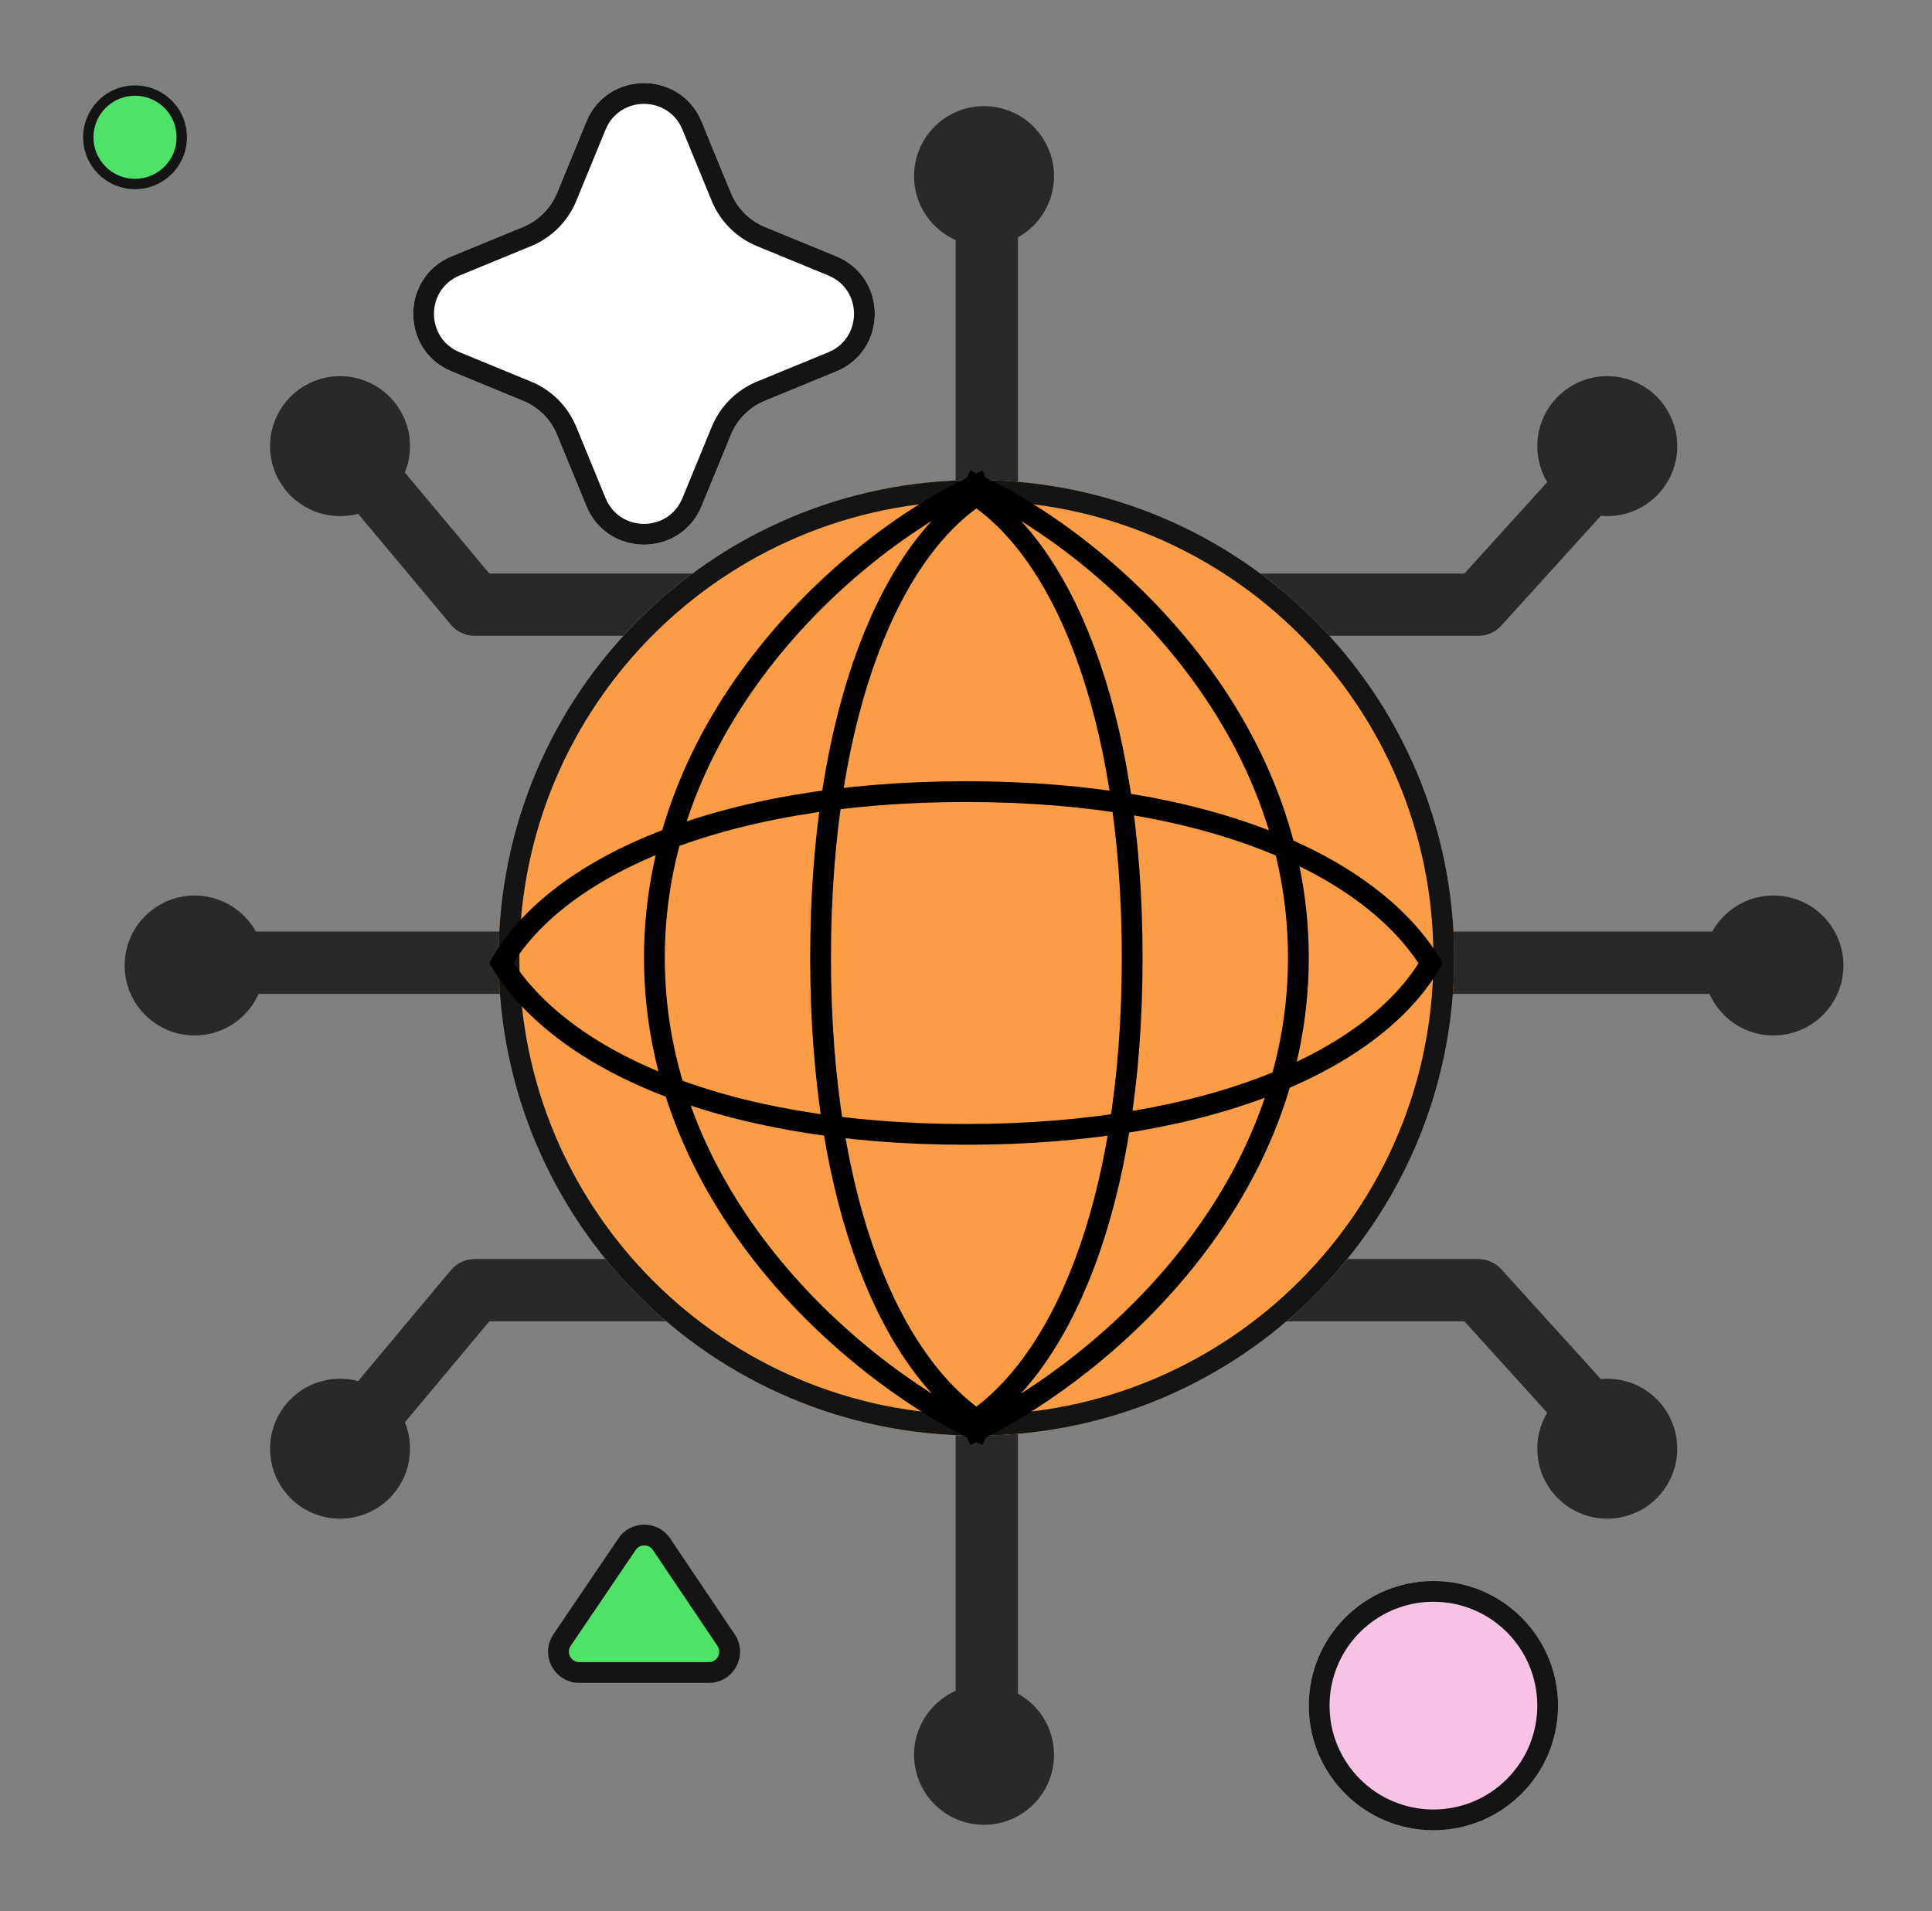 <svg width="93" height="92" viewBox="0 0 93 92" fill="none" xmlns="http://www.w3.org/2000/svg">
<rect x="0" y="0" width="93" height="92" fill="#808080" stroke="none"/>
<path d="M75 82.109C75 85.423 72.314 88.109 69 88.109C65.686 88.109 63 85.423 63 82.109C63 78.796 65.686 76.109 69 76.109C72.314 76.109 75 78.796 75 82.109Z" fill="#F7C3E5"/>
<path fill-rule="evenodd" clip-rule="evenodd" d="M69 87.109C71.761 87.109 74 84.871 74 82.109C74 79.348 71.761 77.109 69 77.109C66.239 77.109 64 79.348 64 82.109C64 84.871 66.239 87.109 69 87.109ZM69 88.109C72.314 88.109 75 85.423 75 82.109C75 78.796 72.314 76.109 69 76.109C65.686 76.109 63 78.796 63 82.109C63 85.423 65.686 88.109 69 88.109Z" fill="#141414"/>
<path d="M19.737 21.478C19.737 23.338 18.229 24.846 16.368 24.846C14.508 24.846 13 23.338 13 21.478C13 19.617 14.508 18.109 16.368 18.109C18.229 18.109 19.737 19.617 19.737 21.478Z" fill="#292929"/>
<path fill-rule="evenodd" clip-rule="evenodd" d="M16.038 20.959C16.673 20.427 17.619 20.512 18.151 21.147L23.556 27.609H70.492L76.388 21.102C76.945 20.488 77.893 20.442 78.507 20.998C79.121 21.554 79.168 22.503 78.612 23.117L72.269 30.117C71.984 30.43 71.581 30.609 71.157 30.609H22.855C22.411 30.609 21.989 30.413 21.704 30.072L15.849 23.072C15.318 22.436 15.402 21.49 16.038 20.959Z" fill="#292929"/>
<path d="M80.737 21.478C80.737 23.338 79.229 24.846 77.368 24.846C75.508 24.846 74 23.338 74 21.478C74 19.617 75.508 18.109 77.368 18.109C79.229 18.109 80.737 19.617 80.737 21.478Z" fill="#292929"/>
<path d="M50.737 8.478C50.737 10.338 49.229 11.846 47.368 11.846C45.508 11.846 44 10.338 44 8.478C44 6.617 45.508 5.109 47.368 5.109C49.229 5.109 50.737 6.617 50.737 8.478Z" fill="#292929"/>
<path d="M50.737 84.478C50.737 86.338 49.229 87.846 47.368 87.846C45.508 87.846 44 86.338 44 84.478C44 82.618 45.508 81.109 47.368 81.109C49.229 81.109 50.737 82.618 50.737 84.478Z" fill="#292929"/>
<path fill-rule="evenodd" clip-rule="evenodd" d="M47.5 7.109C48.328 7.109 49 7.781 49 8.609V85.109C49 85.938 48.328 86.609 47.5 86.609C46.672 86.609 46 85.938 46 85.109V8.609C46 7.781 46.672 7.109 47.5 7.109Z" fill="#292929"/>
<path d="M9.368 43.11C11.229 43.11 12.737 44.618 12.737 46.478C12.737 48.339 11.229 49.847 9.368 49.847C7.508 49.847 6 48.339 6 46.478C6 44.618 7.508 43.11 9.368 43.11Z" fill="#292929"/>
<path d="M85.368 43.11C87.229 43.11 88.737 44.618 88.737 46.478C88.737 48.339 87.229 49.847 85.368 49.847C83.508 49.847 82 48.339 82 46.478C82 44.618 83.508 43.11 85.368 43.11Z" fill="#292929"/>
<path fill-rule="evenodd" clip-rule="evenodd" d="M8 46.347C8 45.518 8.672 44.847 9.5 44.847L86 44.847C86.828 44.847 87.5 45.518 87.5 46.347C87.5 47.175 86.828 47.847 86 47.847L9.5 47.847C8.672 47.847 8 47.175 8 46.347Z" fill="#292929"/>
<path d="M19.737 69.741C19.737 67.881 18.229 66.373 16.368 66.373C14.508 66.373 13 67.881 13 69.741C13 71.601 14.508 73.109 16.368 73.109C18.229 73.109 19.737 71.601 19.737 69.741Z" fill="#292929"/>
<path fill-rule="evenodd" clip-rule="evenodd" d="M16.038 70.26C16.673 70.791 17.619 70.707 18.151 70.072L23.556 63.609H70.492L76.388 70.117C76.945 70.73 77.893 70.777 78.507 70.221C79.121 69.665 79.168 68.716 78.612 68.102L72.269 61.102C71.984 60.788 71.581 60.609 71.157 60.609H22.855C22.411 60.609 21.989 60.806 21.704 61.147L15.849 68.147C15.318 68.782 15.402 69.728 16.038 70.26Z" fill="#292929"/>
<path d="M80.737 69.741C80.737 67.881 79.229 66.373 77.368 66.373C75.508 66.373 74 67.881 74 69.741C74 71.601 75.508 73.109 77.368 73.109C79.229 73.109 80.737 71.601 80.737 69.741Z" fill="#292929"/>
<path d="M9 6.609C9 7.99 7.881 9.109 6.5 9.109C5.119 9.109 4 7.99 4 6.609C4 5.229 5.119 4.109 6.5 4.109C7.881 4.109 9 5.229 9 6.609Z" fill="#50E268"/>
<path fill-rule="evenodd" clip-rule="evenodd" d="M6.5 8.609C7.605 8.609 8.5 7.714 8.5 6.609C8.5 5.505 7.605 4.609 6.5 4.609C5.395 4.609 4.5 5.505 4.5 6.609C4.5 7.714 5.395 8.609 6.5 8.609ZM6.5 9.109C7.881 9.109 9 7.99 9 6.609C9 5.229 7.881 4.109 6.5 4.109C5.119 4.109 4 5.229 4 6.609C4 7.99 5.119 9.109 6.5 9.109Z" fill="#141414"/>
<path d="M24 46.109C24 33.407 34.297 23.109 47 23.109C59.703 23.109 70 33.407 70 46.109C70 58.812 59.703 69.109 47 69.109C34.297 69.109 24 58.812 24 46.109Z" fill="#FB9C46"/>
<path fill-rule="evenodd" clip-rule="evenodd" d="M25 46.109C25 58.26 34.85 68.109 47 68.109C59.15 68.109 69 58.26 69 46.109C69 33.959 59.15 24.109 47 24.109C34.85 24.109 25 33.959 25 46.109ZM47 23.109C34.297 23.109 24 33.407 24 46.109C24 58.812 34.297 69.109 47 69.109C59.703 69.109 70 58.812 70 46.109C70 33.407 59.703 23.109 47 23.109Z" fill="#141414"/>
<path d="M28.225 5.859C29.244 3.38 32.756 3.38 33.775 5.859L35.185 9.29C35.49 10.031 36.078 10.62 36.819 10.925L40.25 12.335C42.73 13.354 42.73 16.865 40.25 17.884L36.819 19.295C36.078 19.6 35.49 20.188 35.185 20.929L33.775 24.36C32.756 26.839 29.244 26.839 28.225 24.36L26.815 20.929C26.51 20.188 25.922 19.6 25.181 19.295L21.75 17.884C19.27 16.865 19.27 13.354 21.75 12.335L25.181 10.925C25.922 10.62 26.51 10.031 26.815 9.29L28.225 5.859Z" fill="white"/>
<path fill-rule="evenodd" clip-rule="evenodd" d="M34.26 9.671L32.85 6.24C32.17 4.587 29.83 4.587 29.15 6.24L27.74 9.671C27.334 10.659 26.549 11.443 25.561 11.849L22.13 13.26C20.477 13.939 20.477 16.28 22.13 16.959L25.561 18.37C26.549 18.776 27.334 19.561 27.74 20.549L29.15 23.98C29.83 25.633 32.17 25.633 32.85 23.98L34.26 20.549C34.666 19.561 35.451 18.776 36.439 18.37L39.87 16.959C41.523 16.28 41.523 13.939 39.87 13.26L36.439 11.849C35.451 11.443 34.666 10.659 34.26 9.671ZM33.775 5.859C32.756 3.38 29.244 3.38 28.225 5.859L26.815 9.29C26.51 10.031 25.922 10.62 25.181 10.925L21.75 12.335C19.27 13.354 19.27 16.865 21.75 17.884L25.181 19.295C25.922 19.6 26.51 20.188 26.815 20.929L28.225 24.36C29.244 26.839 32.756 26.839 33.775 24.36L35.185 20.929C35.49 20.188 36.078 19.6 36.819 19.295L40.25 17.884C42.73 16.865 42.73 13.354 40.25 12.335L36.819 10.925C36.078 10.62 35.49 10.031 35.185 9.29L33.775 5.859Z" fill="#141414"/>
<path d="M27.057 78.953L30.185 74.336C30.582 73.749 31.447 73.75 31.842 74.338L34.951 78.955C35.398 79.619 34.922 80.514 34.121 80.514H27.885C27.083 80.514 26.608 79.617 27.057 78.953Z" fill="#50E268"/>
<path fill-rule="evenodd" clip-rule="evenodd" d="M31.427 74.617C31.23 74.323 30.797 74.323 30.599 74.616L27.471 79.233C27.246 79.565 27.484 80.014 27.885 80.014H34.121C34.522 80.014 34.76 79.567 34.536 79.234L31.427 74.617ZM29.771 74.055C30.367 73.175 31.663 73.177 32.257 74.059L35.365 78.676C36.036 79.672 35.322 81.014 34.121 81.014H27.885C26.682 81.014 25.969 79.668 26.643 78.672L29.771 74.055Z" fill="#141414"/>
<path d="M47.5 23.109C41.5 25.694 31.5 34.118 31.5 46.109C31.5 58.1 41.5 66.353 47.5 69.109M46.5 23.109C52.5 25.694 62.5 34.118 62.5 46.109C62.5 58.1 52.5 66.353 46.5 69.109M47.417 23.609C42.972 26.194 39.5 34.118 39.5 46.109C39.5 58.1 42.972 65.853 47.417 68.609M46.583 23.609C51.028 26.194 54.5 34.118 54.5 46.109C54.5 58.1 51.028 65.853 46.583 68.609M69 46.136C66.416 50.893 58.491 54.609 46.5 54.609C34.509 54.609 26.757 50.893 24 46.136M24 46.582C26.584 41.826 34.509 38.109 46.5 38.109C58.491 38.109 66.243 41.826 69 46.582" stroke="black"/>
</svg>
